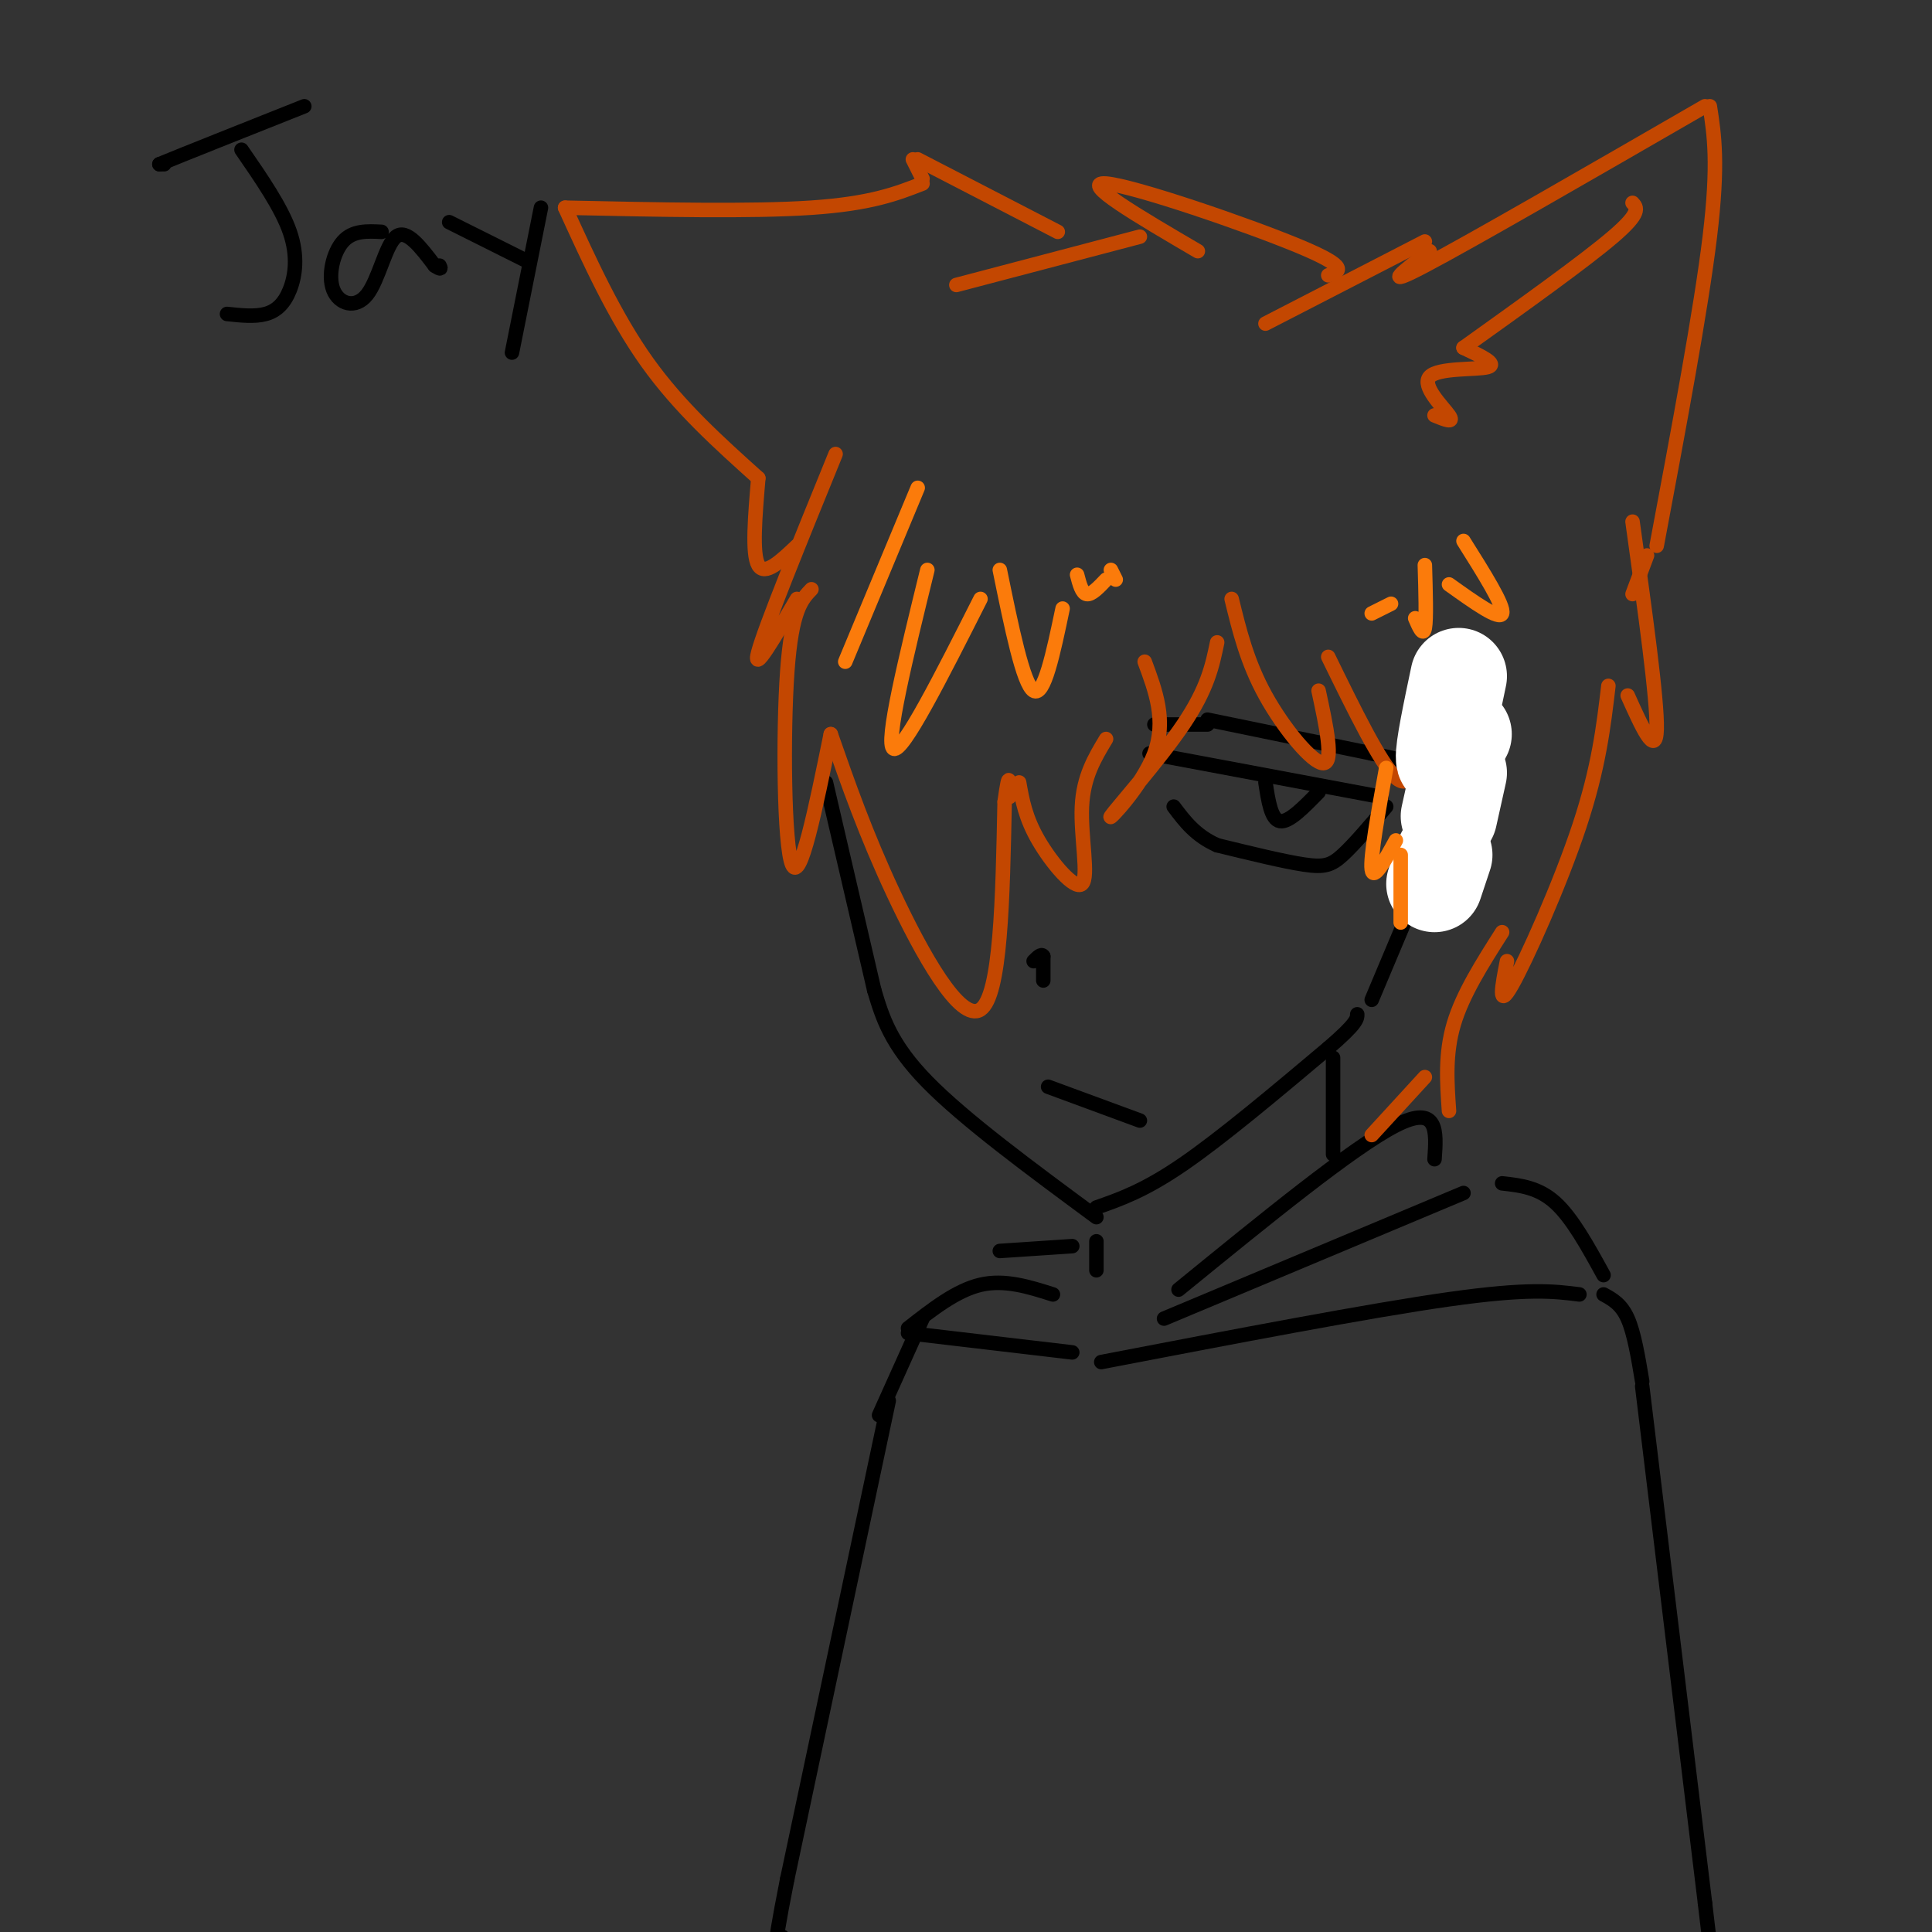 <svg viewBox='0 0 400 400' version='1.1' xmlns='http://www.w3.org/2000/svg' xmlns:xlink='http://www.w3.org/1999/xlink'><rect x="0" y="0" width="400" height="400" fill="#333333" stroke="none"/><g fill='none' stroke='rgb(0,0,0)' stroke-width='3' stroke-linecap='round' stroke-linejoin='round'><path d='M34,34c0.000,0.000 -1.000,0.000 -1,0'/><path d='M33,34c4.833,-2.000 17.417,-7.000 30,-12'/><path d='M50,31c4.125,5.976 8.250,11.952 10,17c1.750,5.048 1.125,9.167 0,12c-1.125,2.833 -2.750,4.381 -5,5c-2.250,0.619 -5.125,0.310 -8,0'/><path d='M79,48c-2.978,-0.152 -5.955,-0.303 -8,2c-2.045,2.303 -3.156,7.061 -2,10c1.156,2.939 4.581,4.061 7,1c2.419,-3.061 3.834,-10.303 6,-12c2.166,-1.697 5.083,2.152 8,6'/><path d='M90,55c1.500,1.000 1.250,0.500 1,0'/><path d='M93,46c0.000,0.000 16.000,8.000 16,8'/><path d='M112,43c0.000,0.000 -6.000,30.000 -6,30'/><path d='M171,162c0.000,0.000 10.000,43.000 10,43'/><path d='M181,205c1.667,5.583 3.333,11.167 11,19c7.667,7.833 21.333,17.917 35,28'/><path d='M227,250c5.000,-1.750 10.000,-3.500 18,-9c8.000,-5.500 19.000,-14.750 30,-24'/><path d='M275,217c6.000,-5.167 6.000,-6.083 6,-7'/><path d='M284,207c0.000,0.000 24.000,-57.000 24,-57'/><path d='M238,156c0.000,0.000 48.000,9.000 48,9'/><path d='M287,167c-3.311,3.911 -6.622,7.822 -9,10c-2.378,2.178 -3.822,2.622 -8,2c-4.178,-0.622 -11.089,-2.311 -18,-4'/><path d='M252,175c-4.500,-2.000 -6.750,-5.000 -9,-8'/><path d='M262,162c0.583,3.833 1.167,7.667 3,8c1.833,0.333 4.917,-2.833 8,-6'/><path d='M216,203c0.000,0.000 0.000,-5.000 0,-5'/><path d='M216,198c-0.333,-0.667 -1.167,0.167 -2,1'/><path d='M217,225c0.000,0.000 19.000,7.000 19,7'/><path d='M239,150c0.000,0.000 11.000,0.000 11,0'/><path d='M250,149c0.000,0.000 34.000,7.000 34,7'/><path d='M284,156c7.000,1.500 7.500,1.750 8,2'/><path d='M227,257c0.000,0.000 0.000,6.000 0,6'/><path d='M276,219c0.000,0.000 0.000,20.000 0,20'/><path d='M244,267c18.083,-14.750 36.167,-29.500 45,-34c8.833,-4.500 8.417,1.250 8,7'/><path d='M241,273c0.000,0.000 62.000,-26.000 62,-26'/><path d='M311,245c3.750,0.417 7.500,0.833 11,4c3.500,3.167 6.750,9.083 10,15'/><path d='M327,268c-5.250,-0.667 -10.500,-1.333 -27,1c-16.500,2.333 -44.250,7.667 -72,13'/><path d='M222,258c0.000,0.000 -15.000,1.000 -15,1'/><path d='M218,268c-5.000,-1.583 -10.000,-3.167 -15,-2c-5.000,1.167 -10.000,5.083 -15,9'/><path d='M188,276c0.000,0.000 34.000,4.000 34,4'/><path d='M332,268c1.833,1.000 3.667,2.000 5,5c1.333,3.000 2.167,8.000 3,13'/><path d='M340,287c0.000,0.000 13.000,107.000 13,107'/><path d='M353,394c2.333,19.500 1.667,14.750 1,10'/><path d='M191,273c0.000,0.000 -9.000,20.000 -9,20'/><path d='M184,290c0.000,0.000 -21.000,99.000 -21,99'/><path d='M163,389c-3.667,18.500 -2.333,15.250 -1,12'/></g>
<g fill='none' stroke='rgb(195,71,1)' stroke-width='3' stroke-linecap='round' stroke-linejoin='round'><path d='M173,94c-7.333,18.000 -14.667,36.000 -16,41c-1.333,5.000 3.333,-3.000 8,-11'/><path d='M168,122c-2.044,2.133 -4.089,4.267 -5,17c-0.911,12.733 -0.689,36.067 1,40c1.689,3.933 4.844,-11.533 8,-27'/><path d='M172,152c3.600,10.311 7.200,20.622 13,33c5.800,12.378 13.800,26.822 18,24c4.200,-2.822 4.600,-22.911 5,-43'/><path d='M208,166c1.000,-7.333 1.000,-4.167 1,-1'/><path d='M211,162c0.643,3.661 1.286,7.321 4,12c2.714,4.679 7.500,10.375 9,9c1.500,-1.375 -0.286,-9.821 0,-16c0.286,-6.179 2.643,-10.089 5,-14'/><path d='M237,137c2.268,6.095 4.536,12.190 2,19c-2.536,6.810 -9.875,14.333 -9,13c0.875,-1.333 9.964,-11.524 15,-19c5.036,-7.476 6.018,-12.238 7,-17'/><path d='M255,124c1.600,6.556 3.200,13.111 7,20c3.800,6.889 9.800,14.111 12,14c2.200,-0.111 0.600,-7.556 -1,-15'/><path d='M275,136c5.417,11.083 10.833,22.167 14,25c3.167,2.833 4.083,-2.583 5,-8'/><path d='M338,108c2.583,18.500 5.167,37.000 5,43c-0.167,6.000 -3.083,-0.500 -6,-7'/><path d='M333,142c-1.000,8.467 -2.000,16.933 -6,29c-4.000,12.067 -11.000,27.733 -14,33c-3.000,5.267 -2.000,0.133 -1,-5'/><path d='M311,193c-4.083,6.417 -8.167,12.833 -10,19c-1.833,6.167 -1.417,12.083 -1,18'/><path d='M295,223c0.000,0.000 -11.000,12.000 -11,12'/><path d='M219,48c0.000,0.000 -29.000,-15.000 -29,-15'/><path d='M189,33c0.000,0.000 2.000,4.000 2,4'/><path d='M191,38c-5.333,2.083 -10.667,4.167 -23,5c-12.333,0.833 -31.667,0.417 -51,0'/><path d='M117,43c5.167,11.333 10.333,22.667 17,32c6.667,9.333 14.833,16.667 23,24'/><path d='M157,99c-0.667,7.833 -1.333,15.667 0,18c1.333,2.333 4.667,-0.833 8,-4'/><path d='M198,59c0.000,0.000 38.000,-10.000 38,-10'/><path d='M248,52c-12.333,-7.222 -24.667,-14.444 -19,-14c5.667,0.444 29.333,8.556 40,13c10.667,4.444 8.333,5.222 6,6'/><path d='M262,67c0.000,0.000 33.000,-17.000 33,-17'/><path d='M296,52c-5.250,4.000 -10.500,8.000 -1,3c9.500,-5.000 33.750,-19.000 58,-33'/><path d='M354,22c0.917,5.917 1.833,11.833 0,27c-1.833,15.167 -6.417,39.583 -11,64'/><path d='M341,115c0.000,0.000 -3.000,8.000 -3,8'/><path d='M338,42c0.917,1.000 1.833,2.000 -4,7c-5.833,5.000 -18.417,14.000 -31,23'/><path d='M303,72c3.607,1.702 7.214,3.405 5,4c-2.214,0.595 -10.250,0.083 -12,2c-1.750,1.917 2.786,6.262 4,8c1.214,1.738 -0.893,0.869 -3,0'/></g>
<g fill='none' stroke='rgb(255,255,255)' stroke-width='20' stroke-linecap='round' stroke-linejoin='round'><path d='M302,140c-1.583,7.500 -3.167,15.000 -3,17c0.167,2.000 2.083,-1.500 4,-5'/><path d='M302,160c0.000,0.000 -2.000,9.000 -2,9'/><path d='M299,177c0.000,0.000 -2.000,6.000 -2,6'/></g>
<g fill='none' stroke='rgb(251,123,11)' stroke-width='3' stroke-linecap='round' stroke-linejoin='round'><path d='M287,159c-1.667,9.250 -3.333,18.500 -3,21c0.333,2.500 2.667,-1.750 5,-6'/><path d='M290,177c0.000,0.000 0.000,14.000 0,14'/><path d='M190,101c0.000,0.000 -15.000,36.000 -15,36'/><path d='M192,118c-4.417,18.000 -8.833,36.000 -7,37c1.833,1.000 9.917,-15.000 18,-31'/><path d='M207,118c2.417,11.833 4.833,23.667 7,25c2.167,1.333 4.083,-7.833 6,-17'/><path d='M223,119c0.500,1.917 1.000,3.833 2,4c1.000,0.167 2.500,-1.417 4,-3'/><path d='M230,118c0.000,0.000 1.000,2.000 1,2'/><path d='M303,112c4.250,6.750 8.500,13.500 8,15c-0.500,1.500 -5.750,-2.250 -11,-6'/><path d='M295,117c0.167,5.583 0.333,11.167 0,13c-0.333,1.833 -1.167,-0.083 -2,-2'/><path d='M288,125c0.000,0.000 -4.000,2.000 -4,2'/></g>
</svg>